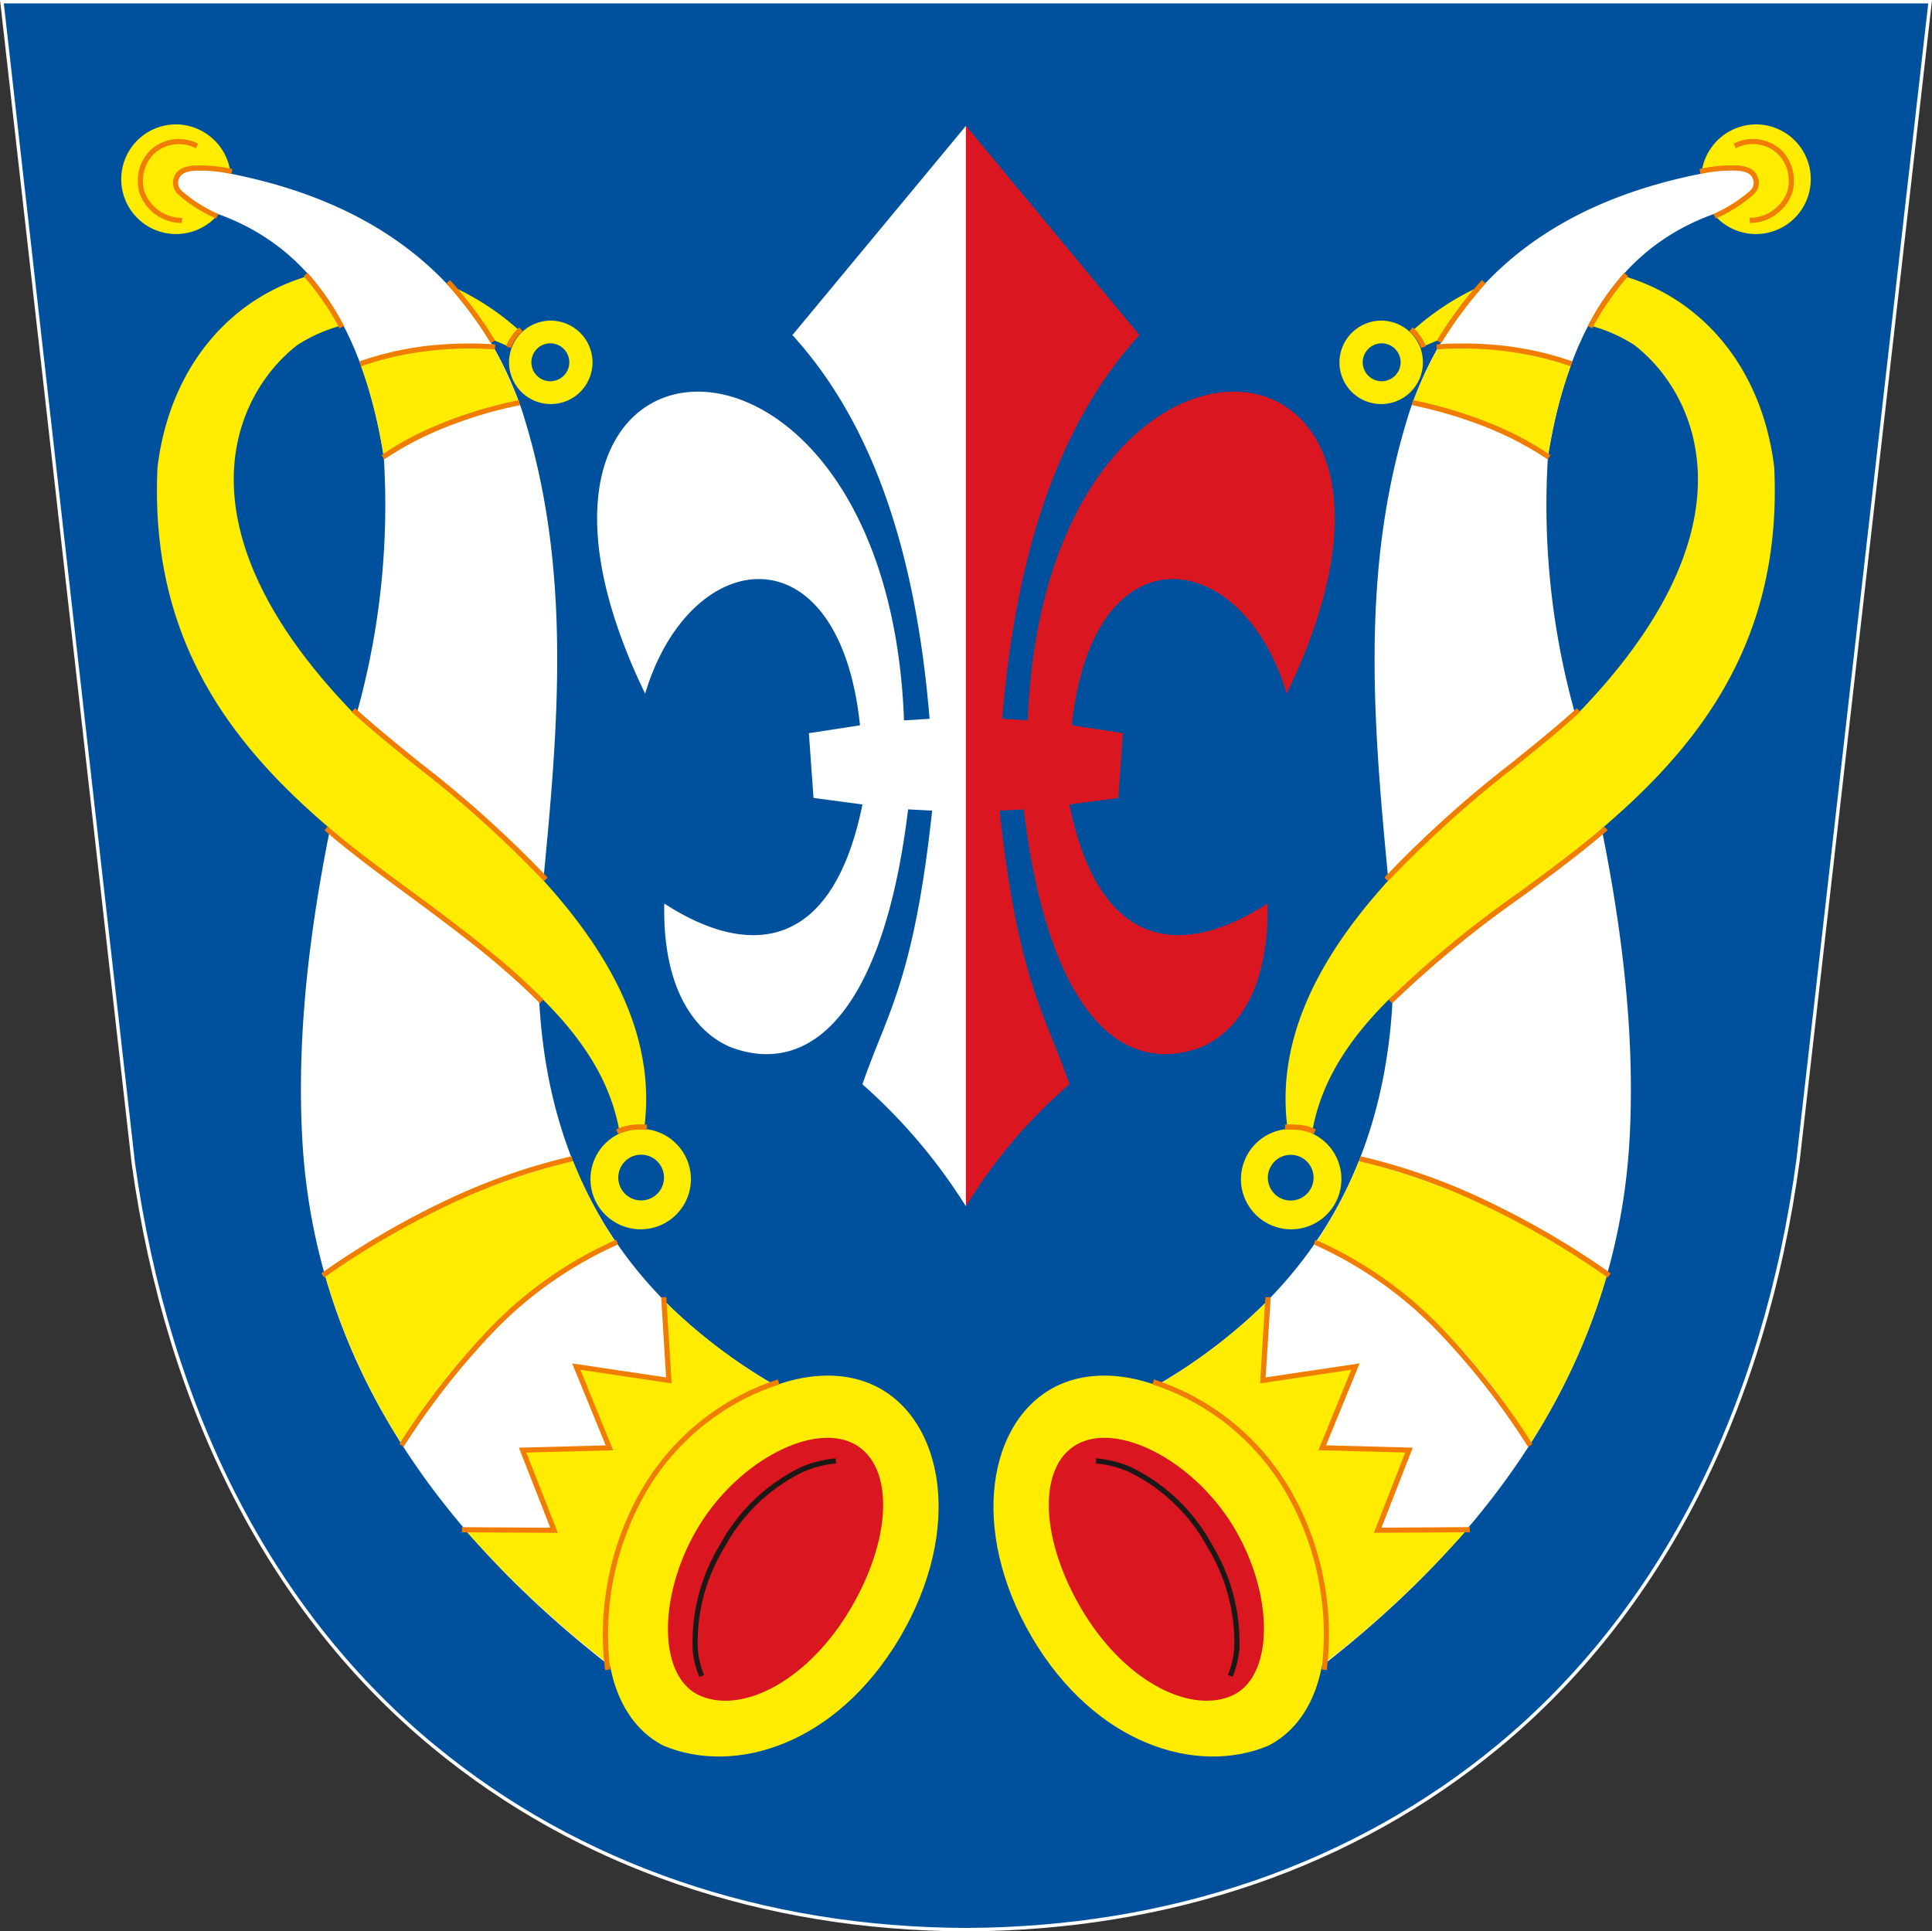 <svg data-name="Group 2156" xmlns="http://www.w3.org/2000/svg" width="152.096" height="152.064"><rect width="100%" height="100%" fill="#333333" stroke="none"/><defs><clipPath id="a"><path data-name="Rectangle 4218" fill="none" d="M0 0h152.096v152.064H0z"/></clipPath></defs><g data-name="Group 2155" clip-path="url(#a)"><path data-name="Path 5803" d="M.153.134h151.8l-10.4 91.176c-5.735 42.453-35.381 60.5-65.51 60.62-30-.107-59.657-18.049-65.552-60.342z" fill="#00519d" fill-rule="evenodd"/><path data-name="Path 5804" d="M76.048 152.064c-16.039-.057-30.528-5.03-41.9-14.381-12.829-10.549-21.054-26.483-23.785-46.076L0 0h152.1l-.017.149-10.393 91.176C139.032 111 130.852 127 118.035 137.6c-11.37 9.4-25.889 14.4-41.986 14.465M.3.268l10.329 91.305c2.721 19.524 10.913 35.4 23.688 45.9 11.325 9.312 25.756 14.264 41.731 14.321 16.035-.063 30.494-5.043 41.816-14.4 12.765-10.553 20.912-26.494 23.56-46.1L151.8.268z" fill="#fff"/><path data-name="Path 5805" d="M13.813 9.794a4.317 4.317 0 104.365 4.322 4.349 4.349 0 00-4.365-4.322" fill="#ffec00" fill-rule="evenodd"/><path data-name="Path 5806" d="M17.942 13.636c-4.75-1.124-5.52 1.4-.888 3.178 7.907 2.792 11.683 9.8 13.16 19.173a60.854 60.854 0 01-2.375 21.034c-2.728 11.084-4.622 21.986-4.044 32.621q1.3 23.864 24.586 41.811l13.256-22.029c-15.77-8.838-20.906-22.917-18.819-40.581 1.23-12.667 2.108-24.629-1.754-36.611q-5.298-15.164-23.122-18.596" fill="#fff" fill-rule="evenodd"/><path data-name="Path 5807" d="M43.319 25.244a3.285 3.285 0 103.327 3.274 3.3 3.3 0 00-3.327-3.274" fill="#ffec00" fill-rule="evenodd"/><path data-name="Path 5808" d="M50.392 88.881a3.954 3.954 0 104 3.948 3.97 3.97 0 00-4-3.948" fill="#ffec00" fill-rule="evenodd"/><path data-name="Path 5809" d="M43.298 27.031a1.493 1.493 0 101.52 1.5 1.5 1.5 0 00-1.52-1.5" fill="#00519d" fill-rule="evenodd"/><path data-name="Path 5810" d="M50.445 90.914a1.8 1.8 0 101.829 1.787 1.8 1.8 0 00-1.829-1.787" fill="#00519d" fill-rule="evenodd"/><path data-name="Path 5811" d="M24.372 21.702c-6.052 1.7-10.988 7.008-11.972 15.086-1.466 30.642 33.391 34.129 36.4 52.489l1.894-.289C52.67 75.196 37.62 63.995 28.127 56.452c-14.775-15.032-9.586-25.55-4.707-29.293a12.124 12.124 0 013.573-1.557 21.142 21.142 0 00-2.621-3.9" fill="#ffec00" fill-rule="evenodd"/><path data-name="Path 5812" d="M45.106 91.406a56.28 56.28 0 00-19.5 9.072 50.73 50.73 0 005.98 13.138c4.579-7.532 10.228-12.806 16.8-15.92a34.471 34.471 0 01-3.274-6.291" fill="#ffec00" fill-rule="evenodd"/><path data-name="Path 5813" d="M38.929 27.502a24.38 24.38 0 00-10.517 1.295 37.769 37.769 0 011.765 6.965 29.966 29.966 0 0110.624-4.194 31.924 31.924 0 00-1.872-4.066" fill="#ffec00" fill-rule="evenodd"/><path data-name="Path 5814" d="M52.425 102.554l.267 6.141-7.221-1.059 2.632 6.334-6.719.289 2.386 6.409-7.04-.075a80.85 80.85 0 0011.373 10.581l13.085-21.976a44.958 44.958 0 01-8.762-6.644" fill="#ffec00" fill-rule="evenodd"/><path data-name="Path 5815" d="M40.97 26.1a20.719 20.719 0 00-5.724-3.7 36.983 36.983 0 013.178 4.193l1.755.739a2.692 2.692 0 01.792-1.23" fill="#ffec00" fill-rule="evenodd"/><path data-name="Path 5816" d="M17.011 17.209a11.861 11.861 0 01-3.006-1.915 1.224 1.224 0 01-.289-1.369c.182-.513.663-.8 1.466-.888a12.429 12.429 0 013.113.268l-.075.4a11.5 11.5 0 00-3.006-.257c-.621.064-.995.267-1.112.61a.825.825 0 00.2.963 11.394 11.394 0 002.889 1.83z" fill="#f07c00" fill-rule="evenodd"/><path data-name="Path 5817" d="M68.901 109.123c5.382 2.632 6.976 11.234 1.958 19.782-5.039 8.527-13.042 10.87-18.606 8.548-5.061-2.557-6.1-10.955-1.573-19.055 4.558-8.088 12.817-11.886 18.22-9.276" fill="#ffec00" fill-rule="evenodd"/><path data-name="Path 5818" d="M67.017 113.575c3.327 1.509 3.349 7.19.043 12.914s-8.452 8.442-11.854 7.061-3.445-7.725-.417-13.009 8.891-8.463 12.229-6.966" fill="#da1720" fill-rule="evenodd"/><path data-name="Path 5819" d="M61.358 108.995a18.958 18.958 0 00-10.485 8.463 22.512 22.512 0 00-2.835 13.984l-.406.043a22.822 22.822 0 012.9-14.23 19.321 19.321 0 0110.7-8.645z" fill="#f07c00" fill-rule="evenodd"/><path data-name="Path 5820" d="M38.965 27.512a27.592 27.592 0 00-5.414.139 24.944 24.944 0 00-5.129 1.188l-.129-.385a25.025 25.025 0 015.2-1.209 29.412 29.412 0 015.5-.128z" fill="#f07c00" fill-rule="evenodd"/><path data-name="Path 5821" d="M41.149 26.078a4.2 4.2 0 00-.546.61 3.248 3.248 0 00-.375.717l-.385-.139a2.735 2.735 0 01.428-.8 3.1 3.1 0 01.61-.685z" fill="#f07c00" fill-rule="evenodd"/><path data-name="Path 5822" d="M24.211 21.473a22.515 22.515 0 011.6 2.065 20.213 20.213 0 011.278 2.135l-.363.182a17.088 17.088 0 00-1.252-2.076 23.081 23.081 0 00-1.562-2.033z" fill="#f07c00" fill-rule="evenodd"/><path data-name="Path 5823" d="M25.795 65.065c2.023 1.744 4.312 3.424 6.666 5.157q1.845 1.348 3.723 2.793c1.144.877 2.279 1.776 3.392 2.718s2.182 1.926 3.209 2.974l-.289.278c-1.016-1.027-2.086-2-3.188-2.942s-2.236-1.84-3.37-2.707a224.184 224.184 0 00-3.723-2.792c-2.353-1.734-4.643-3.413-6.676-5.178z" fill="#f07c00" fill-rule="evenodd"/><path data-name="Path 5824" d="M40.934 31.899l-.931.2-.92.225a35.269 35.269 0 00-4.8 1.648 25.053 25.053 0 00-4.023 2.193l-.225-.331a23.833 23.833 0 014.087-2.237 33.666 33.666 0 014.854-1.659l.931-.236.942-.2z" fill="#f07c00" fill-rule="evenodd"/><path data-name="Path 5825" d="M50.916 88.956l-.364-.022-.363.011a3.522 3.522 0 00-.749.1 4.048 4.048 0 00-.77.257l-.16-.374a3.29 3.29 0 01.845-.289 4.123 4.123 0 01.813-.107h.385l.386.011z" fill="#f07c00" fill-rule="evenodd"/><path data-name="Path 5826" d="M48.669 97.975a31.169 31.169 0 00-9.554 6.612 58.2 58.2 0 00-7.34 9.329l-.332-.225a57.805 57.805 0 017.393-9.393 31.336 31.336 0 019.672-6.687z" fill="#f07c00" fill-rule="evenodd"/><path data-name="Path 5827" d="M45.096 91.428a48.529 48.529 0 00-9.725 3.413 66.84 66.84 0 00-9.854 5.746l-.225-.332a66.141 66.141 0 019.907-5.788 48.641 48.641 0 019.811-3.434z" fill="#f07c00" fill-rule="evenodd"/><path data-name="Path 5828" d="M52.457 102.126l.417 6.794-7.179-1.07 2.578 6.334-6.836.182 2.482 6.323-7.553-.043v-.406l6.954.043-2.471-6.3 6.836-.182-2.642-6.452 7.393 1.1-.385-6.3z" fill="#f07c00" fill-rule="evenodd"/><path data-name="Path 5829" d="M55.056 132.03a7.211 7.211 0 01-.535-2.257 14.816 14.816 0 012.173-8.175 14.373 14.373 0 016.376-6.088 8.6 8.6 0 012.717-.685l.032.4a8.4 8.4 0 00-2.589.664 14 14 0 00-6.184 5.916 14.369 14.369 0 00-2.118 7.939 6.818 6.818 0 00.5 2.14z" fill="#1b1918" fill-rule="evenodd"/><path data-name="Path 5830" d="M15.427 11.678a2.9 2.9 0 00-3.284.417 3.018 3.018 0 00-.76 3.028 3.172 3.172 0 002.964 2.033l-.043.406a3.565 3.565 0 01-3.306-2.311 3.613 3.613 0 01-.053-1.851 3.417 3.417 0 01.92-1.6 3.31 3.31 0 013.723-.492z" fill="#f07c00" fill-rule="evenodd"/><path data-name="Path 5831" d="M27.956 55.757c1.466 1.337 3.221 2.76 5.082 4.269a88.832 88.832 0 0110.078 9.073l-.3.278a88.343 88.343 0 00-10.035-9.041c-1.862-1.509-3.617-2.932-5.093-4.29z" fill="#f07c00" fill-rule="evenodd"/><path data-name="Path 5832" d="M35.434 22.055c.653.728 1.305 1.509 1.9 2.311s1.156 1.626 1.637 2.439l-.343.214a28.416 28.416 0 00-1.61-2.399 31.363 31.363 0 00-1.883-2.3z" fill="#f07c00" fill-rule="evenodd"/><path data-name="Path 5833" d="M138.293 9.794a4.317 4.317 0 11-4.375 4.322 4.347 4.347 0 014.375-4.322" fill="#ffec00" fill-rule="evenodd"/><path data-name="Path 5834" d="M134.132 13.636c4.761-1.124 5.531 1.4.888 3.178-7.906 2.792-11.683 9.8-13.16 19.173a60.851 60.851 0 002.375 21.034c2.728 11.084 4.622 21.986 4.055 32.621q-1.316 23.864-24.586 41.811l-13.256-22.03c15.759-8.838 20.9-22.917 18.809-40.581-1.23-12.667-2.1-24.629 1.765-36.611q5.281-15.165 23.11-18.595" fill="#fff" fill-rule="evenodd"/><path data-name="Path 5835" d="M108.775 25.244a3.285 3.285 0 11-3.327 3.274 3.3 3.3 0 013.327-3.274" fill="#ffec00" fill-rule="evenodd"/><path data-name="Path 5836" d="M101.693 88.881a3.954 3.954 0 11-4 3.948 3.97 3.97 0 014-3.948" fill="#ffec00" fill-rule="evenodd"/><path data-name="Path 5837" d="M108.787 27.031a1.492 1.492 0 11-1.509 1.5 1.5 1.5 0 011.509-1.5" fill="#00519d" fill-rule="evenodd"/><path data-name="Path 5838" d="M101.618 90.923a1.8 1.8 0 11-1.808 1.786 1.806 1.806 0 011.808-1.786" fill="#00519d" fill-rule="evenodd"/><path data-name="Path 5839" d="M127.701 21.702c6.056 1.7 10.988 7.008 11.973 15.086 1.476 30.642-33.391 34.129-36.4 52.489l-1.894-.289c-1.969-13.791 13.074-24.993 22.564-32.536 14.775-15.032 9.586-25.549 4.708-29.293a12.12 12.12 0 00-3.574-1.552 21.157 21.157 0 012.621-3.9" fill="#ffec00" fill-rule="evenodd"/><path data-name="Path 5840" d="M106.989 91.406a56.281 56.281 0 0119.5 9.072 50.69 50.69 0 01-5.98 13.138c-4.579-7.532-10.228-12.806-16.8-15.92a35.139 35.139 0 003.274-6.291" fill="#ffec00" fill-rule="evenodd"/><path data-name="Path 5841" d="M113.147 27.502a24.419 24.419 0 0110.517 1.295 36.96 36.96 0 00-1.776 6.965 30 30 0 00-10.613-4.194 29.232 29.232 0 011.872-4.065" fill="#ffec00" fill-rule="evenodd"/><path data-name="Path 5842" d="M99.66 102.554l-.267 6.141 7.211-1.059-2.621 6.334 6.719.289-2.386 6.409 7.04-.075a80.874 80.874 0 01-11.373 10.581l-13.085-21.976a44.961 44.961 0 008.762-6.644" fill="#ffec00" fill-rule="evenodd"/><path data-name="Path 5843" d="M111.13 26.1a20.558 20.558 0 015.724-3.7 38.468 38.468 0 00-3.189 4.193l-1.744.739a2.686 2.686 0 00-.791-1.23" fill="#ffec00" fill-rule="evenodd"/><path data-name="Path 5844" d="M134.892 16.846a11.385 11.385 0 002.889-1.83.825.825 0 00.2-.963c-.117-.342-.492-.545-1.113-.61a11.5 11.5 0 00-3.006.257l-.064-.4a12.32 12.32 0 013.1-.268c.8.086 1.295.375 1.466.888a1.19 1.19 0 01-.289 1.37 11.29 11.29 0 01-3.006 1.915z" fill="#f07c00" fill-rule="evenodd"/><path data-name="Path 5845" d="M83.192 109.123c-5.371 2.632-6.965 11.234-1.958 19.782 5.029 8.527 13.031 10.87 18.595 8.548 5.082-2.557 6.12-10.955 1.573-19.055s-12.817-11.886-18.21-9.276" fill="#ffec00" fill-rule="evenodd"/><path data-name="Path 5846" d="M85.068 113.575c-3.317 1.509-3.338 7.19-.043 12.914s8.463 8.442 11.854 7.061 3.456-7.725.428-13.009-8.9-8.463-12.239-6.966" fill="#da1720" fill-rule="evenodd"/><path data-name="Path 5847" d="M90.849 108.61a19.38 19.38 0 0110.71 8.645 22.822 22.822 0 012.888 14.23l-.4-.043a22.441 22.441 0 00-2.845-13.984 18.934 18.934 0 00-10.474-8.462z" fill="#f07c00" fill-rule="evenodd"/><path data-name="Path 5848" d="M113.087 27.116a29.3 29.3 0 015.489.128 25.294 25.294 0 015.211 1.209l-.129.385a25.245 25.245 0 00-5.136-1.187 27.57 27.57 0 00-5.414-.139z" fill="#f07c00" fill-rule="evenodd"/><path data-name="Path 5849" d="M111.215 25.778a3.11 3.11 0 01.61.685 2.992 2.992 0 01.428.8l-.385.139a3.282 3.282 0 00-.375-.717 4.27 4.27 0 00-.546-.61z" fill="#f07c00" fill-rule="evenodd"/><path data-name="Path 5850" d="M128.173 21.745a19.991 19.991 0 00-1.562 2.033 17.107 17.107 0 00-1.262 2.076l-.353-.182a18.466 18.466 0 011.263-2.129 24.669 24.669 0 011.6-2.065z" fill="#f07c00" fill-rule="evenodd"/><path data-name="Path 5851" d="M126.557 65.365c-2.033 1.765-4.322 3.456-6.676 5.189a84.789 84.789 0 00-10.282 8.441l-.288-.289a85.355 85.355 0 0110.324-8.484c2.354-1.733 4.644-3.413 6.655-5.157z" fill="#f07c00" fill-rule="evenodd"/><path data-name="Path 5852" d="M111.236 31.503a34.342 34.342 0 015.938 1.766 24.942 24.942 0 014.89 2.568l-.225.331a26.36 26.36 0 00-4.815-2.525 35.452 35.452 0 00-5.863-1.744z" fill="#f07c00" fill-rule="evenodd"/><path data-name="Path 5853" d="M101.158 88.538a9.175 9.175 0 011.219.032 3.587 3.587 0 011.209.353l-.171.374a4.03 4.03 0 00-1.091-.321 6.8 6.8 0 00-1.155-.022z" fill="#f07c00" fill-rule="evenodd"/><path data-name="Path 5854" d="M103.565 97.611a31.341 31.341 0 019.672 6.687 57.84 57.84 0 017.4 9.394l-.342.225a57.613 57.613 0 00-7.34-9.329 31.254 31.254 0 00-9.536-6.613z" fill="#f07c00" fill-rule="evenodd"/><path data-name="Path 5855" d="M107.086 91.032a48.336 48.336 0 019.8 3.434 66.237 66.237 0 019.918 5.788l-.235.332a66.288 66.288 0 00-9.854-5.745A48.445 48.445 0 00107 91.428z" fill="#f07c00" fill-rule="evenodd"/><path data-name="Path 5856" d="M100.034 102.146l-.4 6.3 7.4-1.1-2.642 6.451 6.826.182-2.461 6.3 6.954-.043v.406l-7.553.043 2.471-6.323-6.837-.182 2.589-6.334-7.179 1.07.417-6.794z" fill="#f07c00" fill-rule="evenodd"/><path data-name="Path 5857" d="M96.665 131.869a7.045 7.045 0 00.5-2.129 14.376 14.376 0 00-2.119-7.939 14 14 0 00-6.184-5.916 8.452 8.452 0 00-2.589-.664l.022-.4a8.58 8.58 0 012.728.684 14.425 14.425 0 016.379 6.092 14.814 14.814 0 012.173 8.174 7.293 7.293 0 01-.546 2.257z" fill="#1b1918" fill-rule="evenodd"/><path data-name="Path 5858" d="M136.496 11.303a3.314 3.314 0 013.723.492 3.49 3.49 0 01.909 1.6 3.4 3.4 0 01-.054 1.851 3.563 3.563 0 01-3.306 2.311l-.042-.406a3.171 3.171 0 002.963-2.033 3.02 3.02 0 00-.76-3.028 2.893 2.893 0 00-3.285-.417z" fill="#f07c00" fill-rule="evenodd"/><path data-name="Path 5859" d="M124.407 56.046c-1.476 1.359-3.231 2.782-5.1 4.29a89.173 89.173 0 00-10.025 9.041l-.3-.278a88.817 88.817 0 0110.061-9.069c1.872-1.509 3.627-2.932 5.093-4.269z" fill="#f07c00" fill-rule="evenodd"/><path data-name="Path 5860" d="M116.961 22.32a31.643 31.643 0 00-3.5 4.7l-.342-.214a30.563 30.563 0 011.637-2.439 26.275 26.275 0 011.9-2.311z" fill="#f07c00" fill-rule="evenodd"/><path data-name="Path 5861" d="M62.385 26.378L76.048 9.902v85.089a43.972 43.972 0 00-8.153-9.618c1.861-5.457 4.033-8.056 5.488-21.548l-1.894-.1c-1.872 15.471-7.425 21.12-13.887 18.755-2.322-.92-5.467-3.884-5.306-11.341 6.408 4.162 13.191 4.066 15.6-7.8l-3.852-.513-.364-5.1 4.023-.621c-1.626-15.61-13.384-14.251-16.915-2.493-14.926-30.822 19.074-33.283 20.381 2.109l2.011-.128c-1.188-14.5-5.1-23.944-10.8-30.214" fill="#fff" fill-rule="evenodd"/><path data-name="Path 5862" d="M89.7 26.378L76.037 9.902v85.089a40.311 40.311 0 018.153-9.618c-1.861-5.457-4.033-8.056-5.5-21.548l1.9-.1c1.861 15.471 7.425 21.12 13.887 18.755 2.311-.92 5.468-3.884 5.307-11.341-6.408 4.162-13.192 4.066-15.6-7.8l3.852-.513.364-5.1-4.023-.621c1.626-15.61 13.384-14.251 16.915-2.493 14.936-30.824-19.076-33.284-20.381 2.108l-2.011-.128c1.188-14.5 5.1-23.944 10.8-30.214" fill="#da1720" fill-rule="evenodd"/></g></svg>